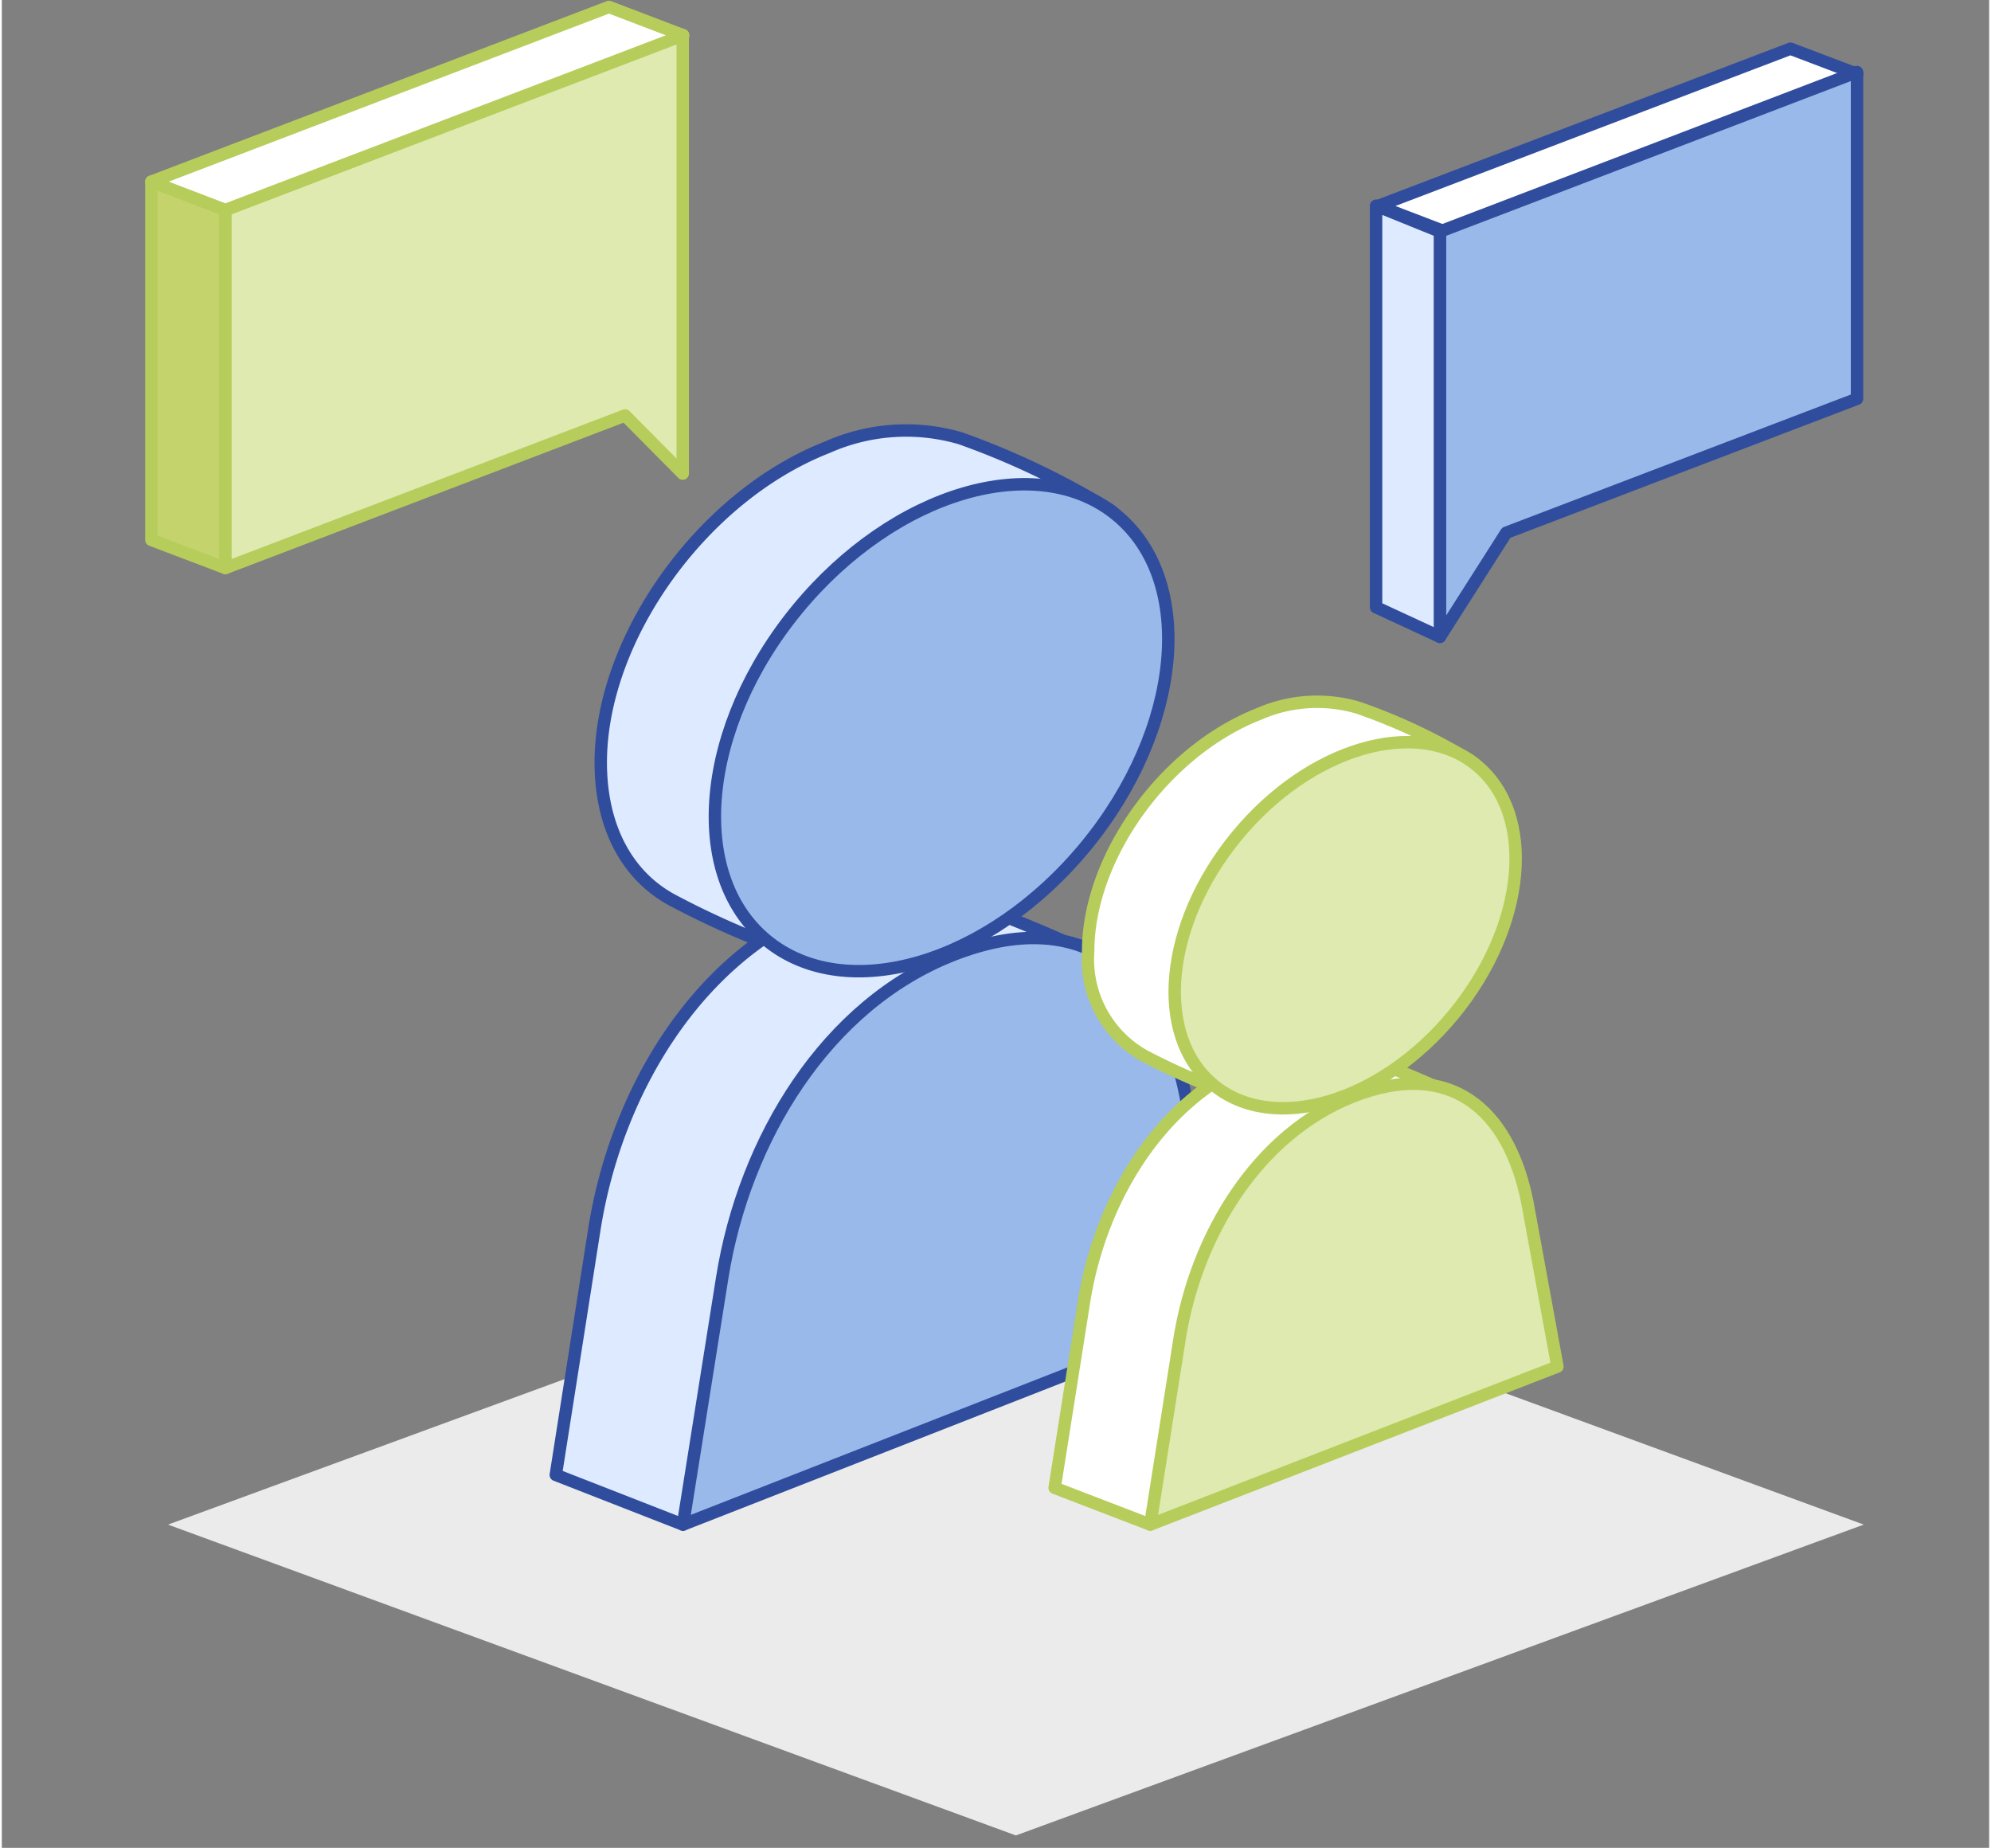 <svg height="1.03in" viewBox="0 0 80 74.37" width="1.11in" xmlns="http://www.w3.org/2000/svg"><rect x="0" y="0" width="80" height="74.37" fill="#808080" stroke="none"/><path d="m40.82 73.87-34.13-12.51 34.13-12.52 34.13 12.52z" fill="#ebebeb"/><g stroke-linejoin="round" stroke-width=".5"><path d="m44.48 20.44c4.35 2.56-5.15 20.05-10.37 18.62a34.88 34.88 0 0 1 -7-2.77c-1.86-.94-3-2.91-3-5.6 0-5 4.08-10.72 9.12-12.69a7.8 7.8 0 0 1 5.36-.36 31.85 31.85 0 0 1 5.89 2.8z" fill="#deeaff" stroke="#304d9d"/><path d="m44.08 50.87-16.66 10.49-5.12-2 1.56-9.93c.89-5.56 4.18-11 9.33-13a7.21 7.21 0 0 1 5.55-.17 64.81 64.81 0 0 1 6.17 2.62z" fill="#deeaff" stroke="#304d9d"/><ellipse cx="37.82" cy="29.27" fill="#98b9ea" rx="11.08" ry="7.51" stroke="#304d9d" transform="matrix(.636 -.772 .772 .636 -8.82 39.87)"/><path d="m49.21 52.83-21.79 8.53 1.58-9.94c.89-5.56 4.18-11 9.33-13 5.15-2 8.31.66 9.32 5.67z" fill="#98b9ea" stroke="#304d9d"/><path d="m59.06 30.58c3.28 1.91-3.87 15.09-7.8 14a26.77 26.77 0 0 1 -5.26-2.08 4.45 4.45 0 0 1 -2.27-4.21c0-3.79 3.07-8.06 6.86-9.55a5.84 5.84 0 0 1 4-.26 23.19 23.19 0 0 1 4.47 2.1z" fill="#fff" stroke="#b6cd5b"/><path d="m58.76 53.47-12.53 7.89-3.85-1.48 1.18-7.47c.66-4.19 3.14-8.25 7-9.76a5.4 5.4 0 0 1 4.18-.13 47.77 47.77 0 0 1 4.64 2z" fill="#fff" stroke="#b6cd5b"/><ellipse cx="54.06" cy="37.22" fill="#dfeab0" rx="8.33" ry="5.65" stroke="#b6cd5b" transform="matrix(.636 -.772 .772 .636 -9.04 55.3)"/><path d="m62.62 55-16.39 6.36 1.18-7.48c.67-4.18 3.14-8.24 7-9.76 3.87-1.51 6.25.5 7 4.27z" fill="#dfeab0" stroke="#b6cd5b"/><path d="m74.69 2.98-2.69-1.02-16.6 6.33 2.69 1.03z" fill="#fff" stroke="#304d9d"/><path d="m57.89 22.46v3.17l2.67-4.19 14.12-5.39v-13.15l-16.79 6.42z" fill="#98b9ea" stroke="#304d9d"/><path d="m57.89 22.46v-13.14l-2.57-1.04v13.15 3.01l2.57 1.19v-3.21" fill="#deeaff" stroke="#304d9d"/><path d="m9 22.86-2.98-1.13v-14.42l2.98 1.14z" fill="#c4d36c" stroke="#b6cd5b"/><path d="m27.41 15.83v3.23l-2.32-2.34-16.09 6.14v-14.41l18.41-7.04z" fill="#dfeab0" stroke="#b6cd5b"/><path d="m27.43 1.42-2.99-1.14-18.42 7.03 2.98 1.14z" fill="#fff" stroke="#b6cd5b"/></g></svg>